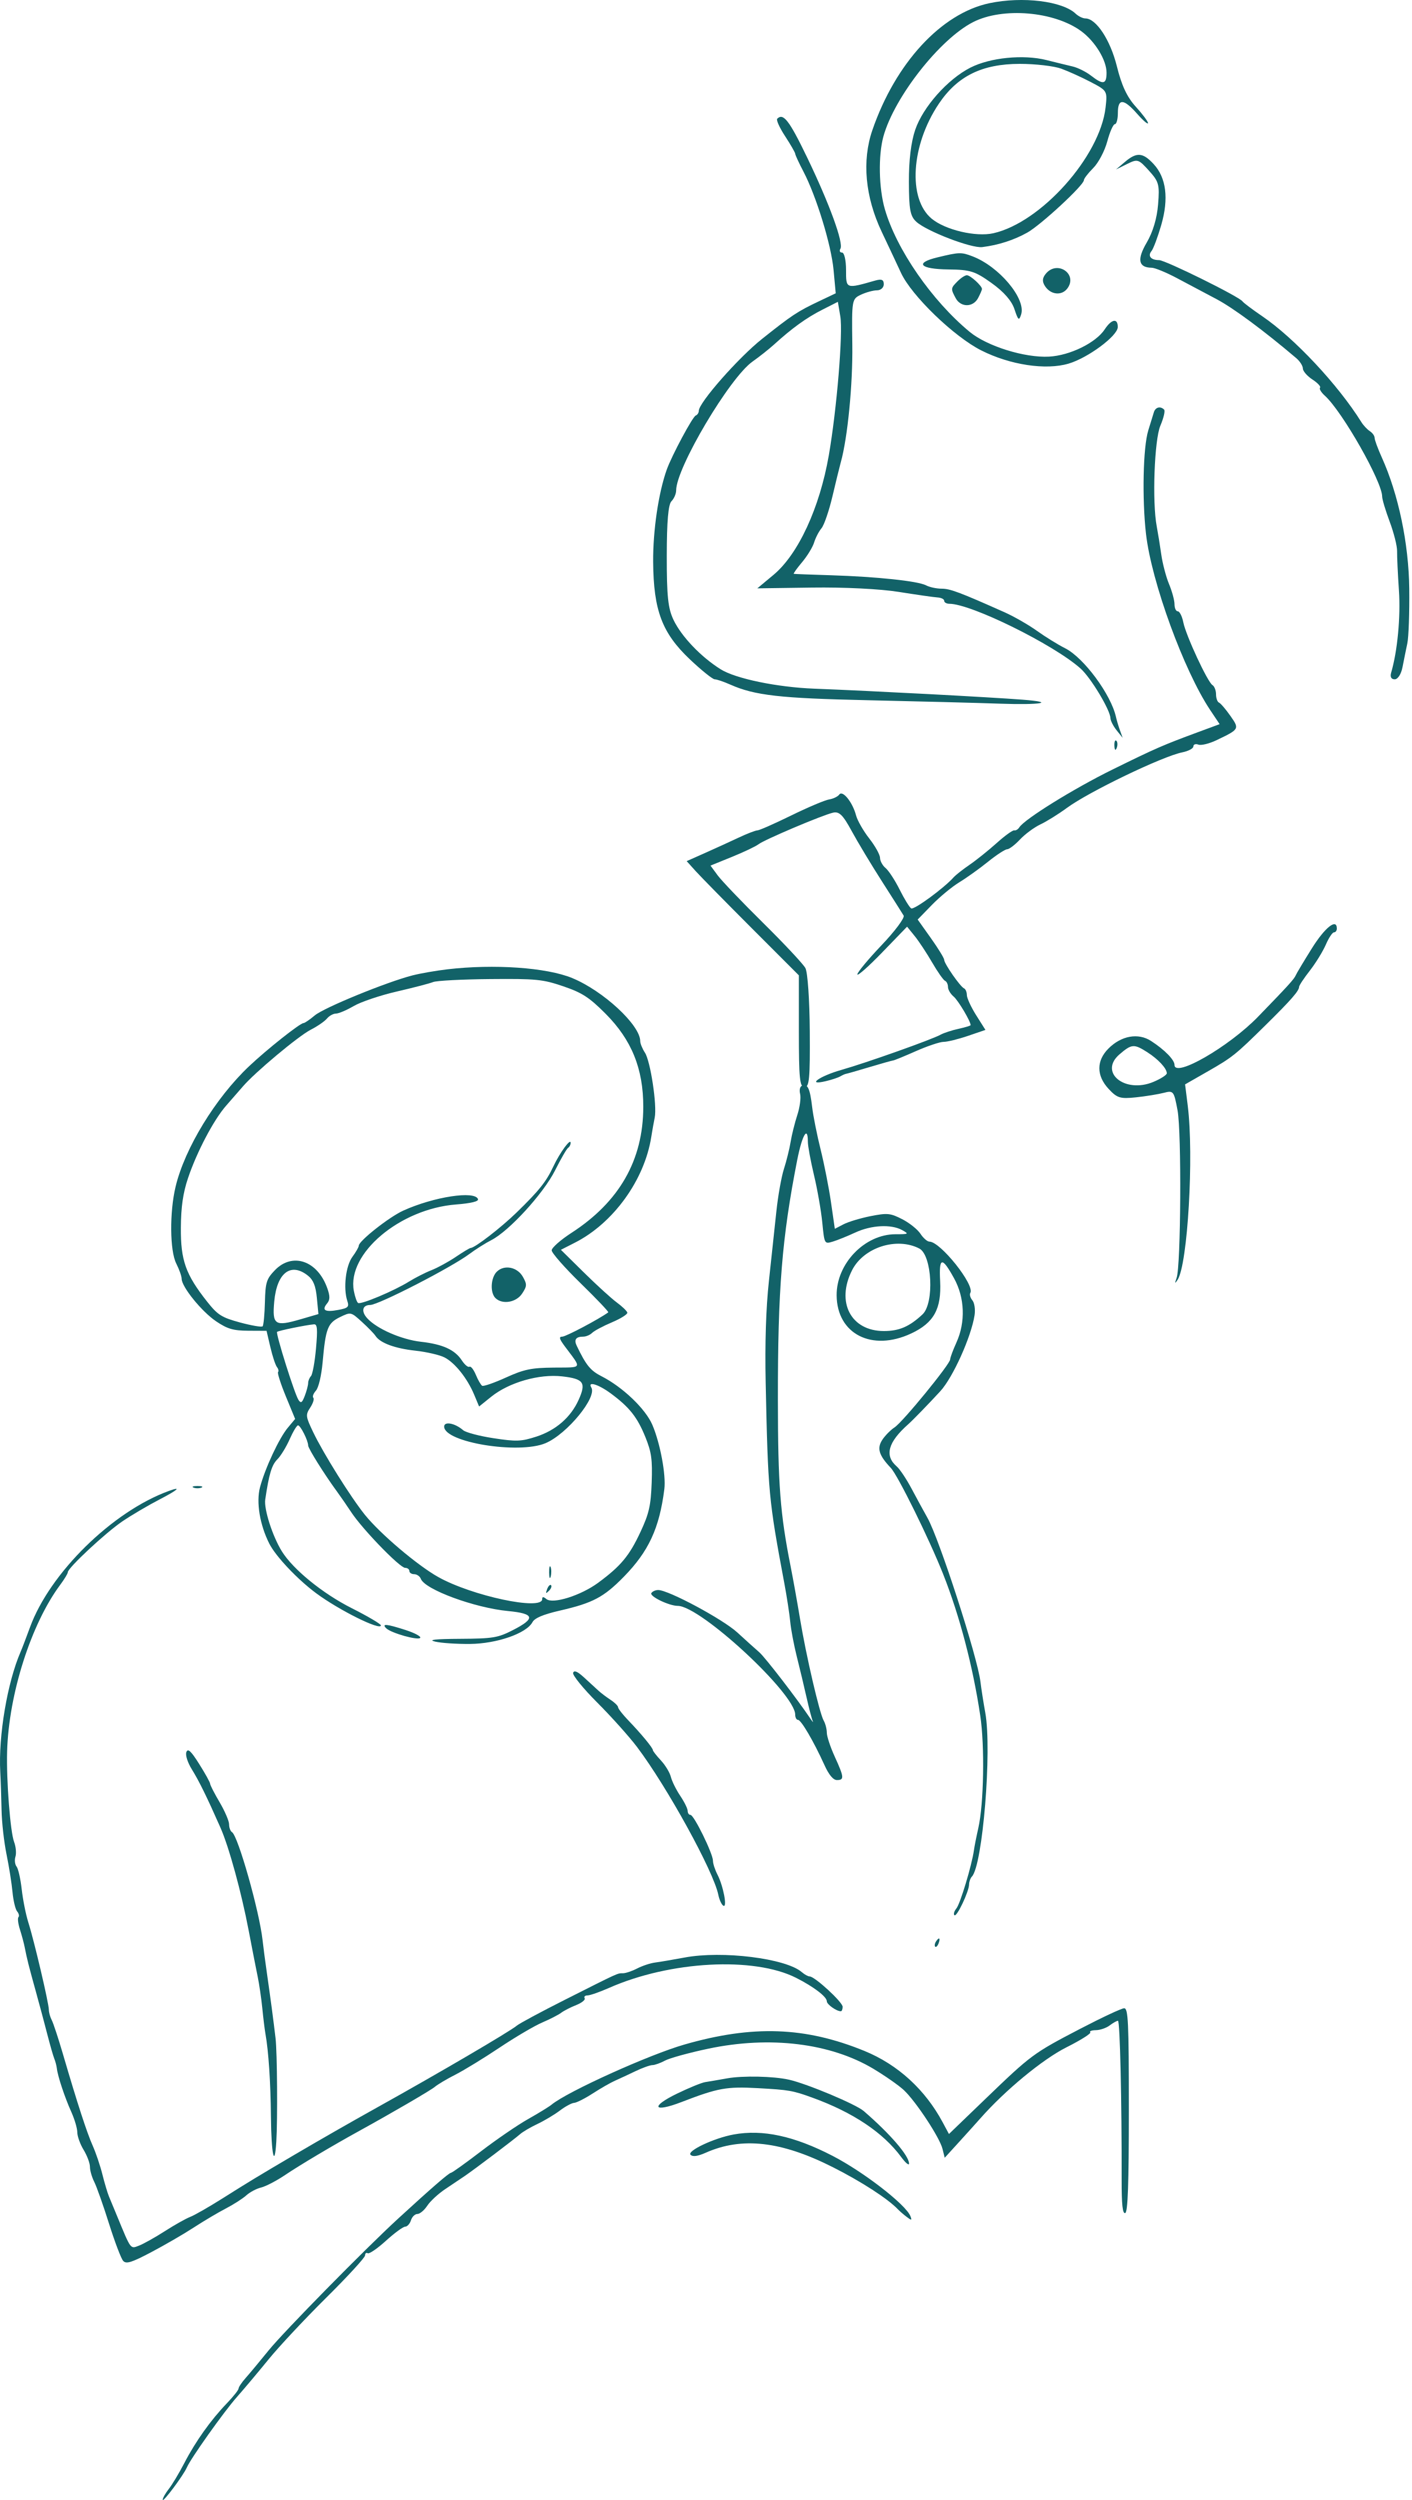 <?xml version="1.0" encoding="UTF-8"?> <svg xmlns="http://www.w3.org/2000/svg" width="374" height="662" viewBox="0 0 374 662" fill="none"> <path fill-rule="evenodd" clip-rule="evenodd" d="M118.482 256.669C115.487 257.02 111.341 257.743 109.267 258.274C102.377 260.04 85.805 266.827 83.367 268.881C82.045 269.994 80.707 270.905 80.393 270.905C79.482 270.905 70.714 277.853 65.981 282.325C57.064 290.749 48.93 304.075 46.506 314.231C44.891 320.997 44.978 331.18 46.681 334.563C47.471 336.133 48.117 337.958 48.117 338.619C48.117 340.743 53.416 347.289 57.214 349.855C60.228 351.892 61.779 352.349 65.749 352.367L70.6 352.391L71.615 356.726C72.173 359.111 72.953 361.474 73.35 361.978C73.746 362.482 73.882 363.082 73.652 363.313C73.422 363.543 74.345 366.431 75.704 369.73L78.174 375.727L76.242 378.04C73.932 380.805 70.229 388.728 68.87 393.817C67.819 397.747 68.814 403.775 71.335 408.752C73.05 412.137 78.781 418.198 83.753 421.883C89.822 426.382 100.891 431.876 100.891 430.389C100.891 430.026 97.404 427.971 93.142 425.822C85.466 421.951 77.634 415.578 74.658 410.779C72.184 406.792 69.881 399.619 70.255 397.071C71.25 390.314 71.972 387.918 73.463 386.425C74.359 385.528 75.825 383.135 76.722 381.105C77.618 379.076 78.617 377.419 78.941 377.422C79.594 377.429 81.624 381.471 81.624 382.763C81.624 383.541 85.994 390.512 89.313 395.028C90.161 396.181 91.854 398.634 93.075 400.479C96.071 405.004 105.917 415.156 107.311 415.156C107.926 415.156 108.43 415.533 108.43 415.994C108.43 416.456 109.007 416.833 109.712 416.833C110.418 416.833 111.208 417.389 111.469 418.068C112.555 420.902 125.683 425.741 134.607 426.596C141.6 427.266 141.917 428.536 135.863 431.636C131.883 433.675 130.563 433.894 121.945 433.946C115.212 433.986 113.25 434.203 115.243 434.683C116.794 435.058 120.957 435.337 124.494 435.305C131.614 435.239 139.441 432.513 141.027 429.548C141.622 428.433 143.873 427.486 148.403 426.446C156.99 424.471 159.914 422.928 165.153 417.595C171.806 410.824 174.658 404.681 175.965 394.304C176.438 390.552 174.865 382.126 172.786 377.276C170.972 373.042 164.922 367.266 159.317 364.416C156.391 362.929 155.235 361.505 152.749 356.33C151.979 354.726 152.55 353.933 154.474 353.933C155.226 353.933 156.29 353.484 156.837 352.937C157.385 352.388 159.748 351.129 162.088 350.139C164.43 349.148 166.264 347.993 166.166 347.571C166.067 347.149 164.816 345.945 163.385 344.894C161.954 343.843 158.035 340.272 154.675 336.959L148.567 330.936L152.304 329.034C162.462 323.865 170.701 312.466 172.496 301.097C172.751 299.483 173.165 297.151 173.417 295.917C174.068 292.721 172.295 280.984 170.821 278.732C170.138 277.688 169.58 276.321 169.58 275.692C169.58 271.44 159.833 262.4 151.57 258.985C144.812 256.193 130.858 255.216 118.482 256.669ZM149.197 261.166C154.18 262.862 156.059 264.078 160.363 268.387C167.302 275.334 170.408 283 170.387 293.13C170.358 307.187 164.048 318.239 151.36 326.455C148.481 328.319 146.125 330.402 146.125 331.082C146.125 331.763 149.571 335.682 153.783 339.792C157.995 343.902 161.293 347.371 161.113 347.502C158.556 349.352 149.884 353.933 148.939 353.933C147.974 353.933 148.133 354.532 149.628 356.535C154.166 362.614 154.461 362.053 146.677 362.129C140.723 362.186 138.798 362.587 134 364.765C130.889 366.178 128.058 367.156 127.71 366.941C127.362 366.725 126.607 365.414 126.032 364.026C125.459 362.638 124.696 361.683 124.34 361.904C123.983 362.124 123.081 361.373 122.335 360.233C120.483 357.403 117.29 355.945 111.516 355.293C106.306 354.706 99.777 351.846 97.248 349.044C95.601 347.219 95.986 345.546 98.055 345.546C100.238 345.546 119.538 335.627 124.345 332.033C125.958 330.828 128.569 329.18 130.148 328.371C134.89 325.94 143.954 316.023 147.025 309.906C148.561 306.844 150.118 304.153 150.485 303.927C150.851 303.7 151.151 303.108 151.151 302.612C151.151 301.284 148.279 305.216 146.535 308.932C144.669 312.91 142.808 315.241 136.91 320.989C132.736 325.058 125.755 330.45 124.664 330.45C124.424 330.45 122.652 331.515 120.727 332.815C118.801 334.116 115.906 335.697 114.293 336.328C112.681 336.959 109.996 338.323 108.327 339.358C104.347 341.825 95.62 345.494 94.855 345.021C94.524 344.816 94.013 343.366 93.72 341.798C91.872 331.936 105.914 320.087 120.814 318.935C124.709 318.634 126.806 318.128 126.613 317.538C125.852 315.21 114.922 316.882 106.798 320.567C103.072 322.258 95.028 328.605 95.027 329.855C95.027 330.22 94.269 331.545 93.342 332.8C91.579 335.187 90.888 341.133 91.988 344.452C92.523 346.067 92.227 346.362 89.585 346.859C86.106 347.512 85.133 346.957 86.619 345.165C87.422 344.195 87.445 343.276 86.717 341.185C84.149 333.808 77.447 331.496 72.776 336.375C70.573 338.676 70.3 339.56 70.169 344.838C70.089 348.079 69.811 350.943 69.553 351.202C69.294 351.461 66.596 350.999 63.557 350.175C58.7 348.859 57.647 348.189 54.849 344.646C49.163 337.445 47.847 333.737 47.908 325.087C47.946 319.57 48.47 315.926 49.787 311.996C52.126 305.018 56.635 296.461 59.949 292.711C61.376 291.096 63.351 288.832 64.339 287.679C67.53 283.951 79.055 274.323 82.326 272.652C84.075 271.759 85.998 270.434 86.599 269.708C87.201 268.983 88.274 268.389 88.983 268.389C89.692 268.389 91.814 267.489 93.697 266.389C95.58 265.29 100.702 263.563 105.079 262.552C109.456 261.542 113.791 260.413 114.712 260.043C115.634 259.673 122.421 259.316 129.796 259.248C141.986 259.136 143.75 259.311 149.197 261.166ZM212.512 287.451C211.893 287.668 211.656 288.575 211.932 289.674C212.188 290.695 211.849 293.211 211.179 295.265C210.51 297.32 209.716 300.51 209.415 302.355C209.114 304.2 208.316 307.427 207.641 309.527C206.966 311.627 206.06 316.722 205.629 320.849C205.198 324.976 204.31 333.26 203.657 339.256C202.886 346.337 202.587 355.745 202.807 366.094C203.425 395.292 203.586 397.011 207.767 419.349C208.414 422.808 209.108 427.337 209.308 429.413C209.508 431.489 210.291 435.64 211.047 438.638C211.803 441.636 212.964 446.489 213.624 449.421C214.285 452.353 215.026 455.183 215.27 455.711C215.514 456.238 215.229 455.944 214.636 455.058C211.232 449.968 202.653 438.831 201.116 437.508C200.127 436.656 197.517 434.304 195.317 432.283C191.487 428.764 177.065 421.026 174.337 421.026C173.617 421.026 172.803 421.392 172.527 421.84C171.996 422.699 177.208 425.218 179.525 425.222C185.534 425.233 210.626 448.469 210.626 454.023C210.626 454.787 210.962 455.412 211.374 455.412C212.196 455.412 215.54 461.128 218.367 467.362C219.549 469.972 220.694 471.346 221.681 471.346C223.662 471.346 223.592 470.596 221.097 465.135C219.945 462.614 219.002 459.767 219.002 458.809C219.002 457.85 218.63 456.41 218.176 455.609C217.062 453.645 213.516 438.388 211.892 428.574C211.167 424.192 210.049 417.965 209.409 414.736C206.642 400.78 206.064 393.222 206.041 370.706C206.013 341.462 207.113 327.788 211.157 307.178C212.452 300.581 213.976 297.943 213.976 302.302C213.976 303.426 214.711 307.425 215.609 311.189C216.507 314.953 217.494 320.599 217.803 323.735C218.362 329.417 218.372 329.435 220.568 328.773C221.78 328.408 224.468 327.324 226.541 326.363C230.811 324.385 236.071 324.116 238.972 325.728C240.814 326.751 240.708 326.817 237.2 326.817C229.021 326.817 221.516 334.617 221.6 343.03C221.702 353.252 230.951 357.961 241.357 353.09C247.36 350.28 249.399 346.591 249.019 339.225C248.689 332.821 249.488 332.659 252.699 338.475C255.545 343.628 255.784 350.076 253.328 355.492C252.417 357.503 251.672 359.511 251.672 359.956C251.672 361.191 239.136 376.519 236.956 377.949C235.899 378.643 234.431 380.13 233.695 381.257C232.224 383.504 232.78 385.339 235.943 388.685C237.826 390.677 246.155 407.573 249.819 416.833C254.193 427.89 257.678 441.173 259.639 454.257C260.851 462.345 260.589 477.618 259.128 484.06C258.641 486.21 258.118 488.852 257.967 489.931C257.405 493.936 254.335 504.12 253.32 505.344C252.743 506.041 252.506 506.846 252.794 507.134C253.4 507.741 256.651 500.915 256.679 498.98C256.689 498.265 257.033 497.321 257.443 496.884C260.284 493.848 262.761 463.501 260.981 453.558C260.462 450.657 259.884 446.962 259.697 445.348C258.946 438.849 248.805 407.484 245.645 401.885C244.689 400.189 242.801 396.726 241.452 394.189C240.102 391.652 238.336 389.004 237.526 388.305C234.216 385.446 235.191 381.887 240.595 377.105C241.799 376.039 246.051 371.66 249.057 368.389C252.399 364.753 257.249 354 258.136 348.26C258.371 346.736 258.115 344.987 257.556 344.314C257.005 343.649 256.76 342.77 257.011 342.363C258.281 340.306 249.091 328.773 246.181 328.773C245.621 328.773 244.549 327.835 243.797 326.687C243.047 325.54 240.871 323.804 238.964 322.83C235.824 321.225 235.035 321.149 230.623 322.018C227.943 322.546 224.709 323.519 223.436 324.18L221.122 325.382L220.115 318.399C219.561 314.558 218.322 308.254 217.361 304.391C216.401 300.528 215.392 295.47 215.119 293.152C214.538 288.231 213.952 286.948 212.512 287.451ZM243.476 330.583C246.887 332.327 247.522 345.081 244.345 348.044C240.871 351.285 238.168 352.449 234.12 352.449C225.37 352.449 221.382 344.802 225.706 336.316C228.765 330.314 237.46 327.508 243.476 330.583ZM131.571 336.755C129.975 338.353 129.774 342.26 131.214 343.701C133.026 345.515 136.751 344.892 138.307 342.515C139.593 340.55 139.614 340.091 138.51 338.112C137.04 335.478 133.531 334.792 131.571 336.755ZM81.639 337.842C82.998 338.944 83.629 340.548 83.928 343.659L84.34 347.957L79.587 349.34C72.795 351.316 72.078 350.83 72.64 344.628C73.334 336.971 77.08 334.146 81.639 337.842ZM99.454 353.723C100.684 355.613 104.567 357.054 110.051 357.654C113.018 357.98 116.485 358.784 117.757 359.443C120.517 360.872 123.801 365.003 125.597 369.307L126.9 372.429L130.124 369.836C134.838 366.043 142.816 363.757 148.908 364.456C154.621 365.11 155.317 366.105 153.258 370.679C151.171 375.311 147.227 378.735 142.045 380.412C138.069 381.699 136.756 381.747 130.736 380.83C126.991 380.26 123.361 379.302 122.67 378.703C120.511 376.832 117.644 376.288 117.644 377.749C117.644 381.918 137.39 385.146 144.502 382.141C150.182 379.74 158.212 369.969 156.622 367.394C155.56 365.673 158.488 366.549 161.706 368.915C166.681 372.574 168.786 375.216 170.925 380.484C172.56 384.512 172.835 386.484 172.613 392.575C172.39 398.676 171.912 400.787 169.657 405.617C166.693 411.967 164.449 414.668 158.471 419.079C153.85 422.489 146.414 424.826 144.705 423.406C143.916 422.751 143.612 422.761 143.612 423.44C143.612 426.551 124.964 422.577 116.043 417.565C110.516 414.46 100.705 406.134 96.66 401.119C92.928 396.489 85.672 384.902 82.962 379.244C80.949 375.041 80.904 374.662 82.176 372.717C82.918 371.583 83.286 370.414 82.992 370.119C82.699 369.825 83.009 368.975 83.682 368.231C84.379 367.459 85.141 364.237 85.451 360.751C86.252 351.742 86.788 350.347 90.054 348.761C92.924 347.368 92.942 347.371 95.853 350.019C97.459 351.48 99.08 353.147 99.454 353.723ZM83.697 357.078C83.377 360.653 82.779 363.937 82.37 364.374C81.959 364.812 81.624 365.637 81.624 366.207C81.624 366.776 81.225 368.292 80.739 369.575C80.025 371.454 79.698 371.668 79.054 370.678C78.018 369.083 72.986 353.077 73.392 352.669C73.706 352.356 81.091 350.846 83.161 350.672C84.052 350.598 84.162 351.904 83.697 357.078ZM51.258 393.906C51.835 394.139 52.777 394.139 53.353 393.906C53.929 393.673 53.457 393.483 52.306 393.483C51.154 393.483 50.683 393.673 51.258 393.906ZM44.767 394.776C29.803 400.195 13.183 416.506 7.93 430.928C6.973 433.554 5.863 436.458 5.461 437.38C1.95 445.452 -0.455 459.674 0.073 469.249C0.2 471.556 0.352 476.066 0.411 479.272C0.47 482.478 1.062 487.761 1.728 491.013C2.393 494.265 3.107 498.765 3.314 501.014C3.52 503.263 4.071 505.562 4.536 506.123C5.001 506.685 5.159 507.367 4.887 507.639C4.614 507.912 4.792 509.387 5.282 510.917C5.772 512.447 6.356 514.642 6.58 515.795C7.149 518.737 7.564 520.377 9.548 527.537C10.506 530.996 11.87 536.091 12.58 538.859C13.289 541.626 14.104 544.457 14.39 545.149C14.677 545.841 14.976 546.988 15.057 547.699C15.291 549.776 17.141 555.346 18.872 559.187C19.753 561.143 20.476 563.596 20.477 564.638C20.479 565.682 21.233 567.77 22.153 569.28C23.073 570.791 23.825 572.809 23.825 573.764C23.825 574.719 24.334 576.503 24.957 577.727C25.58 578.952 27.336 583.916 28.86 588.759C30.384 593.603 32.077 598.058 32.622 598.662C33.428 599.552 34.829 599.118 40.071 596.354C43.621 594.481 48.675 591.551 51.3 589.841C53.926 588.131 57.754 585.861 59.806 584.796C61.858 583.731 64.309 582.161 65.251 581.307C66.193 580.452 67.958 579.52 69.172 579.233C70.386 578.946 73.247 577.454 75.528 575.917C79.402 573.307 88.153 568.102 95.027 564.321C103.853 559.465 114.15 553.466 115.194 552.57C115.92 551.948 118.369 550.495 120.637 549.342C122.905 548.189 128.154 544.977 132.302 542.204C136.449 539.431 141.539 536.436 143.612 535.547C145.685 534.659 147.947 533.498 148.638 532.969C149.329 532.44 151.115 531.523 152.606 530.932C154.098 530.341 155.112 529.524 154.86 529.117C154.609 528.709 154.944 528.375 155.605 528.375C156.266 528.375 158.832 527.48 161.309 526.386C177.468 519.244 199.694 518.051 210.889 523.726C215.57 526.099 219.002 528.725 219.002 529.934C219.002 530.75 221.566 532.569 222.717 532.569C222.977 532.569 223.191 532.032 223.191 531.376C223.191 530.137 215.818 523.358 214.461 523.348C214.037 523.346 213.094 522.829 212.367 522.201C208.141 518.551 191.334 516.462 181.307 518.34C178.312 518.901 174.82 519.495 173.546 519.659C172.272 519.824 170.123 520.531 168.771 521.232C167.418 521.932 165.723 522.505 165.003 522.505C163.485 522.505 164.133 522.209 149.476 529.602C143.256 532.739 137.602 535.78 136.91 536.359C135.05 537.921 116.307 548.903 100.25 557.839C93.034 561.856 84.647 566.654 77.855 570.651C68.144 576.365 66.009 577.66 58.832 582.186C55.28 584.426 51.471 586.602 50.366 587.023C49.261 587.443 46.238 589.144 43.649 590.803C41.06 592.461 37.981 594.184 36.808 594.63C34.496 595.51 34.747 595.853 30.958 586.663C30.198 584.818 29.259 582.553 28.872 581.631C28.485 580.708 27.697 578.066 27.12 575.76C26.543 573.454 25.398 570.057 24.574 568.212C23.019 564.731 20.456 556.845 16.669 543.891C15.455 539.739 14.118 535.688 13.698 534.887C13.278 534.086 12.935 532.85 12.935 532.143C12.935 530.445 9.045 513.893 7.516 509.086C6.856 507.01 6.063 503.048 5.753 500.28C5.443 497.512 4.828 494.794 4.386 494.24C3.943 493.686 3.811 492.509 4.092 491.625C4.372 490.741 4.214 489 3.742 487.755C2.723 485.073 1.672 471.505 1.885 463.798C2.306 448.588 8.232 430.001 15.972 419.615C17.066 418.146 17.961 416.662 17.961 416.316C17.961 415.178 27.997 405.828 32.448 402.82C34.846 401.199 39.259 398.6 42.254 397.047C47.127 394.519 48.231 393.521 44.767 394.776ZM145.451 416.414C145.467 417.797 145.655 418.262 145.868 417.446C146.08 416.63 146.066 415.498 145.837 414.93C145.607 414.362 145.434 415.03 145.451 416.414ZM144.922 420.781C144.468 421.976 144.563 422.072 145.391 421.25C145.964 420.681 146.221 420.004 145.963 419.746C145.705 419.488 145.237 419.954 144.922 420.781ZM102.276 431.136C103.564 432.425 110.829 434.469 111.316 433.679C111.545 433.309 109.814 432.387 107.471 431.629C102.429 429.998 101.005 429.863 102.276 431.136ZM151.805 442.963C151.602 443.572 154.482 447.115 158.205 450.837C161.927 454.559 166.665 459.847 168.734 462.588C176.723 473.177 189.026 495.555 190.272 501.765C190.528 503.043 191.118 504.324 191.584 504.612C192.711 505.31 191.599 499.402 190.031 496.367C189.379 495.106 188.846 493.465 188.846 492.721C188.846 490.843 183.814 480.571 182.894 480.571C182.482 480.571 182.145 480.093 182.145 479.508C182.145 478.923 181.261 477.13 180.18 475.524C179.101 473.918 177.982 471.661 177.694 470.507C177.406 469.354 176.217 467.389 175.051 466.141C173.884 464.893 172.93 463.669 172.93 463.422C172.93 462.835 169.861 459.117 166.438 455.558C164.942 454.002 163.716 452.432 163.716 452.069C163.716 451.707 162.826 450.827 161.739 450.115C160.652 449.402 159.219 448.32 158.553 447.712C157.887 447.103 156.18 445.537 154.759 444.231C152.944 442.565 152.064 442.187 151.805 442.963ZM49.367 463.932C49.06 464.732 49.681 466.686 50.831 468.542C52.749 471.641 54.822 475.864 58.384 483.926C60.645 489.046 63.932 501.022 65.866 511.183C66.744 515.795 67.813 521.268 68.241 523.343C68.67 525.419 69.223 529.193 69.472 531.73C69.721 534.267 70.091 537.286 70.294 538.439C71.141 543.241 71.675 551.288 71.763 560.541C71.857 570.435 72.727 574.461 73.185 567.117C73.556 561.155 73.427 543.494 72.984 539.697C72.453 535.142 71.642 529.043 70.7 522.505C70.268 519.506 69.746 515.544 69.542 513.699C68.691 506.038 63.054 486.133 61.455 485.144C61.03 484.881 60.682 483.95 60.682 483.075C60.682 482.2 59.551 479.563 58.169 477.217C56.787 474.87 55.656 472.665 55.656 472.319C55.656 471.972 54.361 469.631 52.777 467.117C50.591 463.645 49.771 462.879 49.367 463.932ZM247.868 514.174C247.564 514.666 247.495 515.249 247.714 515.468C247.934 515.688 248.337 515.285 248.61 514.573C249.176 513.096 248.694 512.836 247.868 514.174ZM286.095 537.222C273.686 543.684 273.162 544.071 260.935 555.843L251.351 565.071L249.722 562.029C245.049 553.295 237.811 546.687 228.956 543.068C213.282 536.663 199.376 536.171 181.271 541.381C171.847 544.093 150.333 553.823 146.125 557.276C145.434 557.843 142.623 559.57 139.877 561.115C137.132 562.659 131.529 566.492 127.426 569.632C123.323 572.772 119.727 575.344 119.434 575.347C118.918 575.354 114.191 579.452 105.498 587.429C96.743 595.463 75.167 617.411 71.153 622.365C68.85 625.208 66.117 628.489 65.08 629.656C64.044 630.822 63.195 632.084 63.195 632.46C63.195 632.836 61.781 634.615 60.054 636.414C55.799 640.843 51.778 646.495 48.819 652.204C47.466 654.815 45.623 657.887 44.725 659.031C43.827 660.175 43.091 661.478 43.091 661.928C43.091 662.807 48.606 655.423 49.508 653.336C50.547 650.932 59.284 638.636 62.695 634.777C64.583 632.642 68.389 628.117 71.153 624.722C73.918 621.327 80.797 613.976 86.441 608.386C92.084 602.795 96.702 597.768 96.702 597.215C96.702 596.661 97.018 596.404 97.404 596.643C97.79 596.881 99.957 595.396 102.221 593.341C104.483 591.286 106.781 589.604 107.326 589.601C107.871 589.6 108.556 588.843 108.848 587.921C109.141 586.998 109.911 586.243 110.561 586.243C111.211 586.243 112.384 585.261 113.17 584.061C113.956 582.86 116.098 580.879 117.931 579.658C119.763 578.436 122.094 576.871 123.111 576.179C125.702 574.416 136.227 566.462 137.776 565.095C138.482 564.472 140.555 563.257 142.383 562.394C144.211 561.53 146.872 559.939 148.298 558.857C149.724 557.776 151.42 556.861 152.067 556.824C152.715 556.788 154.941 555.661 157.015 554.321C159.088 552.981 161.727 551.469 162.878 550.961C164.03 550.453 166.48 549.314 168.323 548.429C170.166 547.545 172.181 546.823 172.801 546.823C173.421 546.825 174.929 546.286 176.152 545.627C177.375 544.967 182.522 543.551 187.59 542.482C203.945 539.028 220.023 540.999 231.423 547.854C234.498 549.703 238.079 552.209 239.383 553.424C242.552 556.376 248.88 565.973 249.63 568.962L250.231 571.358L254.092 567.117C256.216 564.784 258.726 562.001 259.668 560.931C266.224 553.491 276.178 545.277 282.461 542.122C286.236 540.227 289.082 538.434 288.787 538.138C288.491 537.842 289.161 537.589 290.274 537.574C291.388 537.56 293.031 536.993 293.925 536.316C294.819 535.639 295.807 535.085 296.119 535.085C296.649 535.085 297.139 556.362 297.093 577.269C297.078 583.734 297.348 586.235 298.036 586.004C298.736 585.769 299 578.296 299 558.706C299 535.268 298.835 531.736 297.743 531.771C297.052 531.794 291.81 534.247 286.095 537.222ZM192.616 550.329C190.312 550.74 187.673 551.193 186.752 551.335C185.831 551.476 182.508 552.835 179.369 554.355C172.134 557.856 173.007 559.5 180.555 556.588C190.15 552.888 192.464 552.467 200.692 552.924C209.017 553.387 209.975 553.554 215.233 555.463C225.956 559.357 233.932 564.694 238.699 571.162C239.844 572.717 240.782 573.502 240.782 572.908C240.782 570.83 235.747 564.994 228.774 558.985C226.672 557.173 213.715 551.743 208.95 550.677C204.871 549.764 196.748 549.59 192.616 550.329ZM194.291 565.201C189.113 566.15 181.895 569.555 182.91 570.571C183.491 571.153 184.778 570.977 186.934 570.022C196.511 565.773 206.905 566.951 220.55 573.829C228.125 577.648 235.161 582.202 237.85 585.026C238.311 585.51 239.356 586.413 240.173 587.032C241.451 588.001 241.588 587.975 241.155 586.845C239.989 583.805 228.812 575.14 220.537 570.86C210.327 565.58 202.01 563.787 194.291 565.201Z" fill="#126268"></path> <path fill-rule="evenodd" clip-rule="evenodd" d="M262.094 0.841C249.342 3.517 237.175 16.703 231.062 34.471C228.276 42.568 229.158 52.144 233.538 61.377C235.364 65.228 237.666 70.124 238.652 72.258C241.439 78.288 252.668 89.132 259.907 92.784C267.549 96.641 276.994 98.07 283.034 96.287C288.18 94.767 296.022 88.954 296.063 86.627C296.106 84.174 294.421 84.45 292.626 87.189C290.285 90.761 283.413 94.135 277.867 94.434C271.42 94.781 261.417 91.662 256.841 87.877C246.808 79.579 237.446 66.037 234.369 55.377C232.761 49.803 232.595 41.172 233.999 36.105C236.877 25.72 248.938 10.352 257.739 5.857C265.588 1.848 279.269 3 286.408 8.27C290.074 10.977 293.094 15.934 293.094 19.245C293.094 22.358 292.202 22.529 288.979 20.026C287.667 19.008 285.469 17.913 284.094 17.596C282.719 17.276 279.607 16.515 277.179 15.905C271.062 14.364 262.257 15.243 257.017 17.916C250.983 20.995 244.467 28.34 242.412 34.377C241.307 37.627 240.721 42.449 240.74 48.151C240.764 55.483 241.083 57.218 242.681 58.7C245.392 61.215 257.301 65.796 260.18 65.431C264.491 64.886 268.522 63.587 272.094 61.593C275.694 59.584 287.094 49.032 287.094 47.709C287.094 47.301 288.214 45.849 289.583 44.48C290.951 43.111 292.62 39.941 293.29 37.434C293.96 34.928 294.865 32.877 295.301 32.877C295.737 32.877 296.094 31.527 296.094 29.878C296.094 26.005 297.627 26.079 301.196 30.128C302.772 31.916 304.069 33.029 304.078 32.6C304.087 32.173 302.631 30.22 300.844 28.259C298.529 25.718 297.088 22.646 295.835 17.581C294.107 10.594 290.347 4.877 287.478 4.877C286.796 4.877 285.642 4.314 284.915 3.627C281.384 0.287 270.86 -0.998 262.094 0.841ZM281.094 18.183C283.019 18.884 286.561 20.489 288.965 21.75C293.282 24.014 293.329 24.096 292.839 28.445C291.378 41.413 275.75 58.922 263.101 61.764C258.477 62.803 250.351 60.88 246.765 57.898C240.409 52.612 241.298 38.45 248.676 27.466C253.598 20.137 260.122 16.922 270.094 16.915C274.219 16.91 279.169 17.482 281.094 18.183ZM205.862 31.442C205.551 31.753 206.489 33.828 207.945 36.053C209.402 38.279 210.614 40.386 210.639 40.739C210.664 41.09 211.628 43.178 212.781 45.377C216.206 51.91 220.162 64.803 220.784 71.456L221.363 77.665L216.979 79.746C211.21 82.484 209.826 83.398 201.85 89.737C195.583 94.716 185.094 106.632 185.094 108.772C185.094 109.288 184.721 109.86 184.264 110.044C183.421 110.382 177.89 120.72 176.594 124.377C174.403 130.563 172.939 140.516 173.002 148.792C173.1 161.647 175.361 167.63 182.766 174.627C185.822 177.515 188.765 179.877 189.307 179.877C189.849 179.877 191.71 180.507 193.443 181.278C199.885 184.141 206.639 184.909 229.825 185.414C242.898 185.699 258.698 186.112 264.936 186.331C275.747 186.71 279.904 185.967 270.872 185.27C261.964 184.583 231.36 182.966 215.594 182.35C205.8 181.967 194.849 179.697 190.9 177.23C185.68 173.97 180.519 168.569 178.403 164.153C176.936 161.091 176.597 157.877 176.609 147.162C176.62 138.028 177.006 133.565 177.859 132.712C178.538 132.033 179.094 130.745 179.094 129.849C179.094 123.895 193.267 100.003 199.331 95.736C201.126 94.472 203.719 92.418 205.094 91.168C209.824 86.871 213.603 84.147 217.76 82.037L221.926 79.922L222.575 83.763C223.317 88.154 221.637 108.442 219.526 120.584C217.11 134.477 211.419 146.775 204.887 152.214L200.594 155.79L215.094 155.584C223.553 155.463 233.136 155.943 238.094 156.737C242.769 157.484 247.381 158.143 248.344 158.201C249.307 158.258 250.094 158.659 250.094 159.091C250.094 159.523 250.71 159.877 251.464 159.877C257.22 159.877 279.142 170.694 286.22 177.027C288.92 179.442 294.069 187.998 294.126 190.162C294.143 190.83 294.879 192.277 295.76 193.377L297.363 195.377L296.642 193.377C296.246 192.277 295.776 190.702 295.597 189.877C294.31 183.94 287.064 174.136 282.133 171.66C280.252 170.715 276.887 168.636 274.654 167.039C272.421 165.442 268.569 163.233 266.094 162.13C254.193 156.824 251.664 155.877 249.401 155.877C248.06 155.877 246.205 155.478 245.278 154.991C243.122 153.857 232.222 152.702 220.094 152.322C214.869 152.159 210.441 151.992 210.255 151.951C210.069 151.91 211.05 150.529 212.436 148.882C213.822 147.235 215.265 144.873 215.643 143.632C216.021 142.392 216.899 140.702 217.594 139.877C218.288 139.052 219.598 135.227 220.505 131.377C221.411 127.527 222.404 123.477 222.712 122.377C224.509 115.952 225.895 101.785 225.755 91.284C225.596 79.359 225.629 79.172 228.043 78.034C229.391 77.397 231.303 76.877 232.293 76.877C233.285 76.877 234.094 76.151 234.094 75.26C234.094 74.061 233.514 73.809 231.844 74.284C224.011 76.516 224.094 76.546 224.094 71.502C224.094 68.915 223.628 66.877 223.035 66.877C222.453 66.877 222.256 66.424 222.598 65.871C223.508 64.4 219.684 53.91 213.77 41.651C209.046 31.86 207.474 29.831 205.862 31.442ZM297.955 42.88L295.594 44.88L298.512 43.435C301.313 42.048 301.545 42.118 304.32 45.184C306.963 48.105 307.17 48.87 306.747 54.127C306.449 57.819 305.371 61.435 303.736 64.225C301.104 68.716 301.523 70.856 305.044 70.894C305.896 70.903 308.908 72.141 311.735 73.644C314.563 75.147 319.281 77.65 322.219 79.204C326.675 81.561 334.807 87.579 343.344 94.835C344.307 95.653 345.094 96.886 345.094 97.576C345.094 98.266 346.233 99.578 347.625 100.489C349.017 101.402 349.926 102.379 349.643 102.661C349.361 102.943 349.931 103.895 350.91 104.775C355.503 108.91 366.094 127.534 366.094 131.478C366.094 132.206 366.996 135.212 368.098 138.158C369.2 141.103 370.079 144.608 370.051 145.945C370.023 147.283 370.243 151.977 370.539 156.377C371.008 163.347 370.143 172.464 368.475 178.127C368.151 179.228 368.499 179.877 369.413 179.877C370.258 179.877 371.129 178.516 371.493 176.627C371.837 174.84 372.408 172.027 372.76 170.377C373.113 168.727 373.343 162.202 373.272 155.877C373.136 143.923 370.411 130.891 366.008 121.138C364.955 118.806 364.094 116.466 364.094 115.938C364.094 115.409 363.531 114.617 362.844 114.177C362.157 113.737 361.144 112.657 360.594 111.777C354.404 101.871 342.845 89.526 334.343 83.74C331.731 81.963 329.369 80.186 329.094 79.79C328.229 78.543 308.671 68.882 307.011 68.879C304.839 68.876 303.93 67.782 305.008 66.469C305.501 65.868 306.659 62.773 307.581 59.59C309.608 52.592 308.918 47.059 305.564 43.441C302.705 40.355 301.074 40.234 297.955 42.88ZM248.31 68.147C242.154 69.626 243.646 71.267 251.221 71.349C257.002 71.409 258.255 71.805 262.654 74.957C265.905 77.285 267.976 79.657 268.711 81.894C269.678 84.832 269.915 85.016 270.473 83.26C271.794 79.097 264.64 70.556 257.582 67.873C254.586 66.734 254.136 66.748 248.31 68.147ZM277.024 72.462C276.072 73.609 275.999 74.504 276.759 75.712C278.251 78.079 281.24 78.398 282.739 76.349C285.515 72.552 280.04 68.829 277.024 72.462ZM253.665 74.448C251.806 76.308 251.79 76.442 253.129 78.944C254.461 81.431 257.727 81.431 259.059 78.944C259.628 77.879 260.094 76.787 260.094 76.514C260.094 75.684 257.007 72.877 256.094 72.877C255.623 72.877 254.53 73.585 253.665 74.448ZM305.639 109.127C305.423 109.815 304.748 112.001 304.139 113.987C302.772 118.443 302.477 132.021 303.543 141.377C304.987 154.049 313.581 177.603 320.578 188.065L323.044 191.752L317.319 193.868C307.953 197.331 306.12 198.132 294.636 203.785C284.334 208.857 271.357 216.908 269.982 219.081C269.646 219.613 269.047 219.969 268.651 219.872C268.255 219.775 266.155 221.289 263.985 223.238C261.815 225.186 258.589 227.771 256.817 228.983C255.044 230.195 253.144 231.69 252.594 232.305C250.009 235.194 242.089 240.992 241.351 240.536C240.895 240.254 239.518 238.015 238.292 235.56C237.066 233.105 235.395 230.542 234.579 229.864C233.762 229.187 233.094 227.964 233.094 227.148C233.094 226.332 231.811 224.025 230.243 222.021C228.674 220.017 227.096 217.252 226.735 215.877C225.831 212.428 223.186 209.148 222.305 210.382C221.914 210.929 220.694 211.518 219.594 211.69C218.494 211.863 213.977 213.775 209.557 215.94C205.136 218.106 201.116 219.877 200.622 219.877C200.129 219.877 197.896 220.738 195.66 221.791C193.424 222.844 189.409 224.677 186.738 225.864L181.883 228.023L184.238 230.636C185.534 232.073 192.219 238.877 199.094 245.756L211.594 258.263V273.07C211.594 285.565 211.828 287.877 213.094 287.877C214.364 287.877 214.578 285.613 214.491 273.087C214.434 264.759 213.925 257.44 213.327 256.337C212.743 255.259 207.705 249.877 202.132 244.377C196.558 238.877 191.142 233.213 190.095 231.791L188.191 229.205L193.893 226.888C197.028 225.614 200.177 224.118 200.89 223.564C202.463 222.34 217.777 215.849 220.643 215.191C222.284 214.814 223.266 215.78 225.584 220.049C227.175 222.979 230.783 228.977 233.601 233.377C236.419 237.777 239.005 241.852 239.348 242.433C239.691 243.013 237.074 246.532 233.533 250.251C229.991 253.971 227.094 257.46 227.094 258.003C227.094 258.547 230.056 255.928 233.677 252.184L240.26 245.377L242.259 247.84C243.359 249.194 245.443 252.344 246.889 254.84C248.336 257.335 249.874 259.527 250.307 259.71C250.74 259.894 251.094 260.626 251.094 261.338C251.094 262.05 251.76 263.185 252.573 263.86C253.777 264.859 257.094 270.429 257.094 271.451C257.094 271.598 255.646 272.036 253.877 272.425C252.107 272.813 249.97 273.514 249.127 273.982C246.803 275.271 229.346 281.466 222.895 283.291C217.035 284.949 213.427 287.555 218.76 286.279C220.319 285.906 222.044 285.332 222.594 285.004C223.144 284.676 223.819 284.378 224.094 284.341C224.369 284.305 227.178 283.499 230.337 282.55C233.495 281.602 236.298 280.816 236.566 280.805C236.834 280.794 239.55 279.681 242.602 278.331C245.654 276.981 248.958 275.877 249.944 275.877C250.931 275.877 253.826 275.166 256.377 274.296L261.017 272.715L258.555 268.816C257.202 266.671 256.094 264.27 256.094 263.48C256.094 262.69 255.757 261.894 255.344 261.71C254.337 261.263 250.094 255.164 250.094 254.164C250.094 253.728 248.513 251.147 246.581 248.429L243.068 243.488L246.831 239.62C248.901 237.492 252.169 234.793 254.094 233.622C256.019 232.452 259.44 230.005 261.697 228.185C263.954 226.366 266.238 224.877 266.773 224.877C267.308 224.877 268.836 223.713 270.17 222.29C271.503 220.867 273.944 219.065 275.594 218.286C277.244 217.507 280.394 215.545 282.594 213.926C288.409 209.647 307.905 200.265 313.168 199.212C314.777 198.89 316.094 198.185 316.094 197.645C316.094 197.105 316.684 196.89 317.406 197.166C318.127 197.443 320.27 196.929 322.167 196.023C328.313 193.09 328.342 193.039 325.898 189.557C324.671 187.808 323.312 186.227 322.88 186.044C322.448 185.86 322.094 184.874 322.094 183.853C322.094 182.831 321.672 181.734 321.157 181.416C319.849 180.608 314.129 168.301 313.425 164.781C313.105 163.184 312.45 161.877 311.969 161.877C311.488 161.877 311.094 161.032 311.094 159.999C311.094 158.966 310.445 156.569 309.653 154.671C308.86 152.774 307.929 149.231 307.585 146.799C307.241 144.367 306.701 141.027 306.386 139.377C305.159 132.955 305.759 116.436 307.354 112.709C308.217 110.691 308.662 108.778 308.342 108.459C307.367 107.483 306.053 107.808 305.639 109.127ZM295.173 197.46C295.221 198.625 295.458 198.862 295.777 198.065C296.066 197.343 296.03 196.48 295.698 196.148C295.366 195.816 295.13 196.406 295.173 197.46ZM347.486 251.101C345.345 254.525 343.425 257.731 343.219 258.226C342.795 259.246 341.26 260.933 333.242 269.201C325.513 277.17 311.094 285.493 311.094 281.985C311.094 280.638 308.494 277.982 304.884 275.641C301.482 273.435 297.019 274.225 293.608 277.636C290.371 280.872 290.381 284.815 293.633 288.325C295.885 290.755 296.705 291.008 300.883 290.566C303.474 290.292 306.79 289.756 308.252 289.374C310.809 288.705 310.948 288.882 311.901 294.028C312.986 299.887 312.787 335.165 311.651 338.377C311.114 339.894 311.179 340.014 311.919 338.877C314.592 334.77 316.261 306.04 314.599 292.757L313.896 287.137L319.719 283.806C326.486 279.934 327.173 279.385 335.401 271.27C341.982 264.78 344.094 262.361 344.094 261.313C344.094 260.957 345.372 259.025 346.934 257.021C348.495 255.017 350.405 251.914 351.178 250.127C351.95 248.34 352.922 246.877 353.338 246.877C353.754 246.877 354.094 246.427 354.094 245.877C354.094 243.078 350.947 245.566 347.486 251.101ZM303.879 278.613C306.774 280.465 309.01 282.865 309.062 284.178C309.08 284.619 307.48 285.653 305.508 286.477C297.953 289.634 290.966 283.965 296.522 279.186C299.739 276.418 300.37 276.369 303.879 278.613Z" fill="#126268"></path> </svg> 
